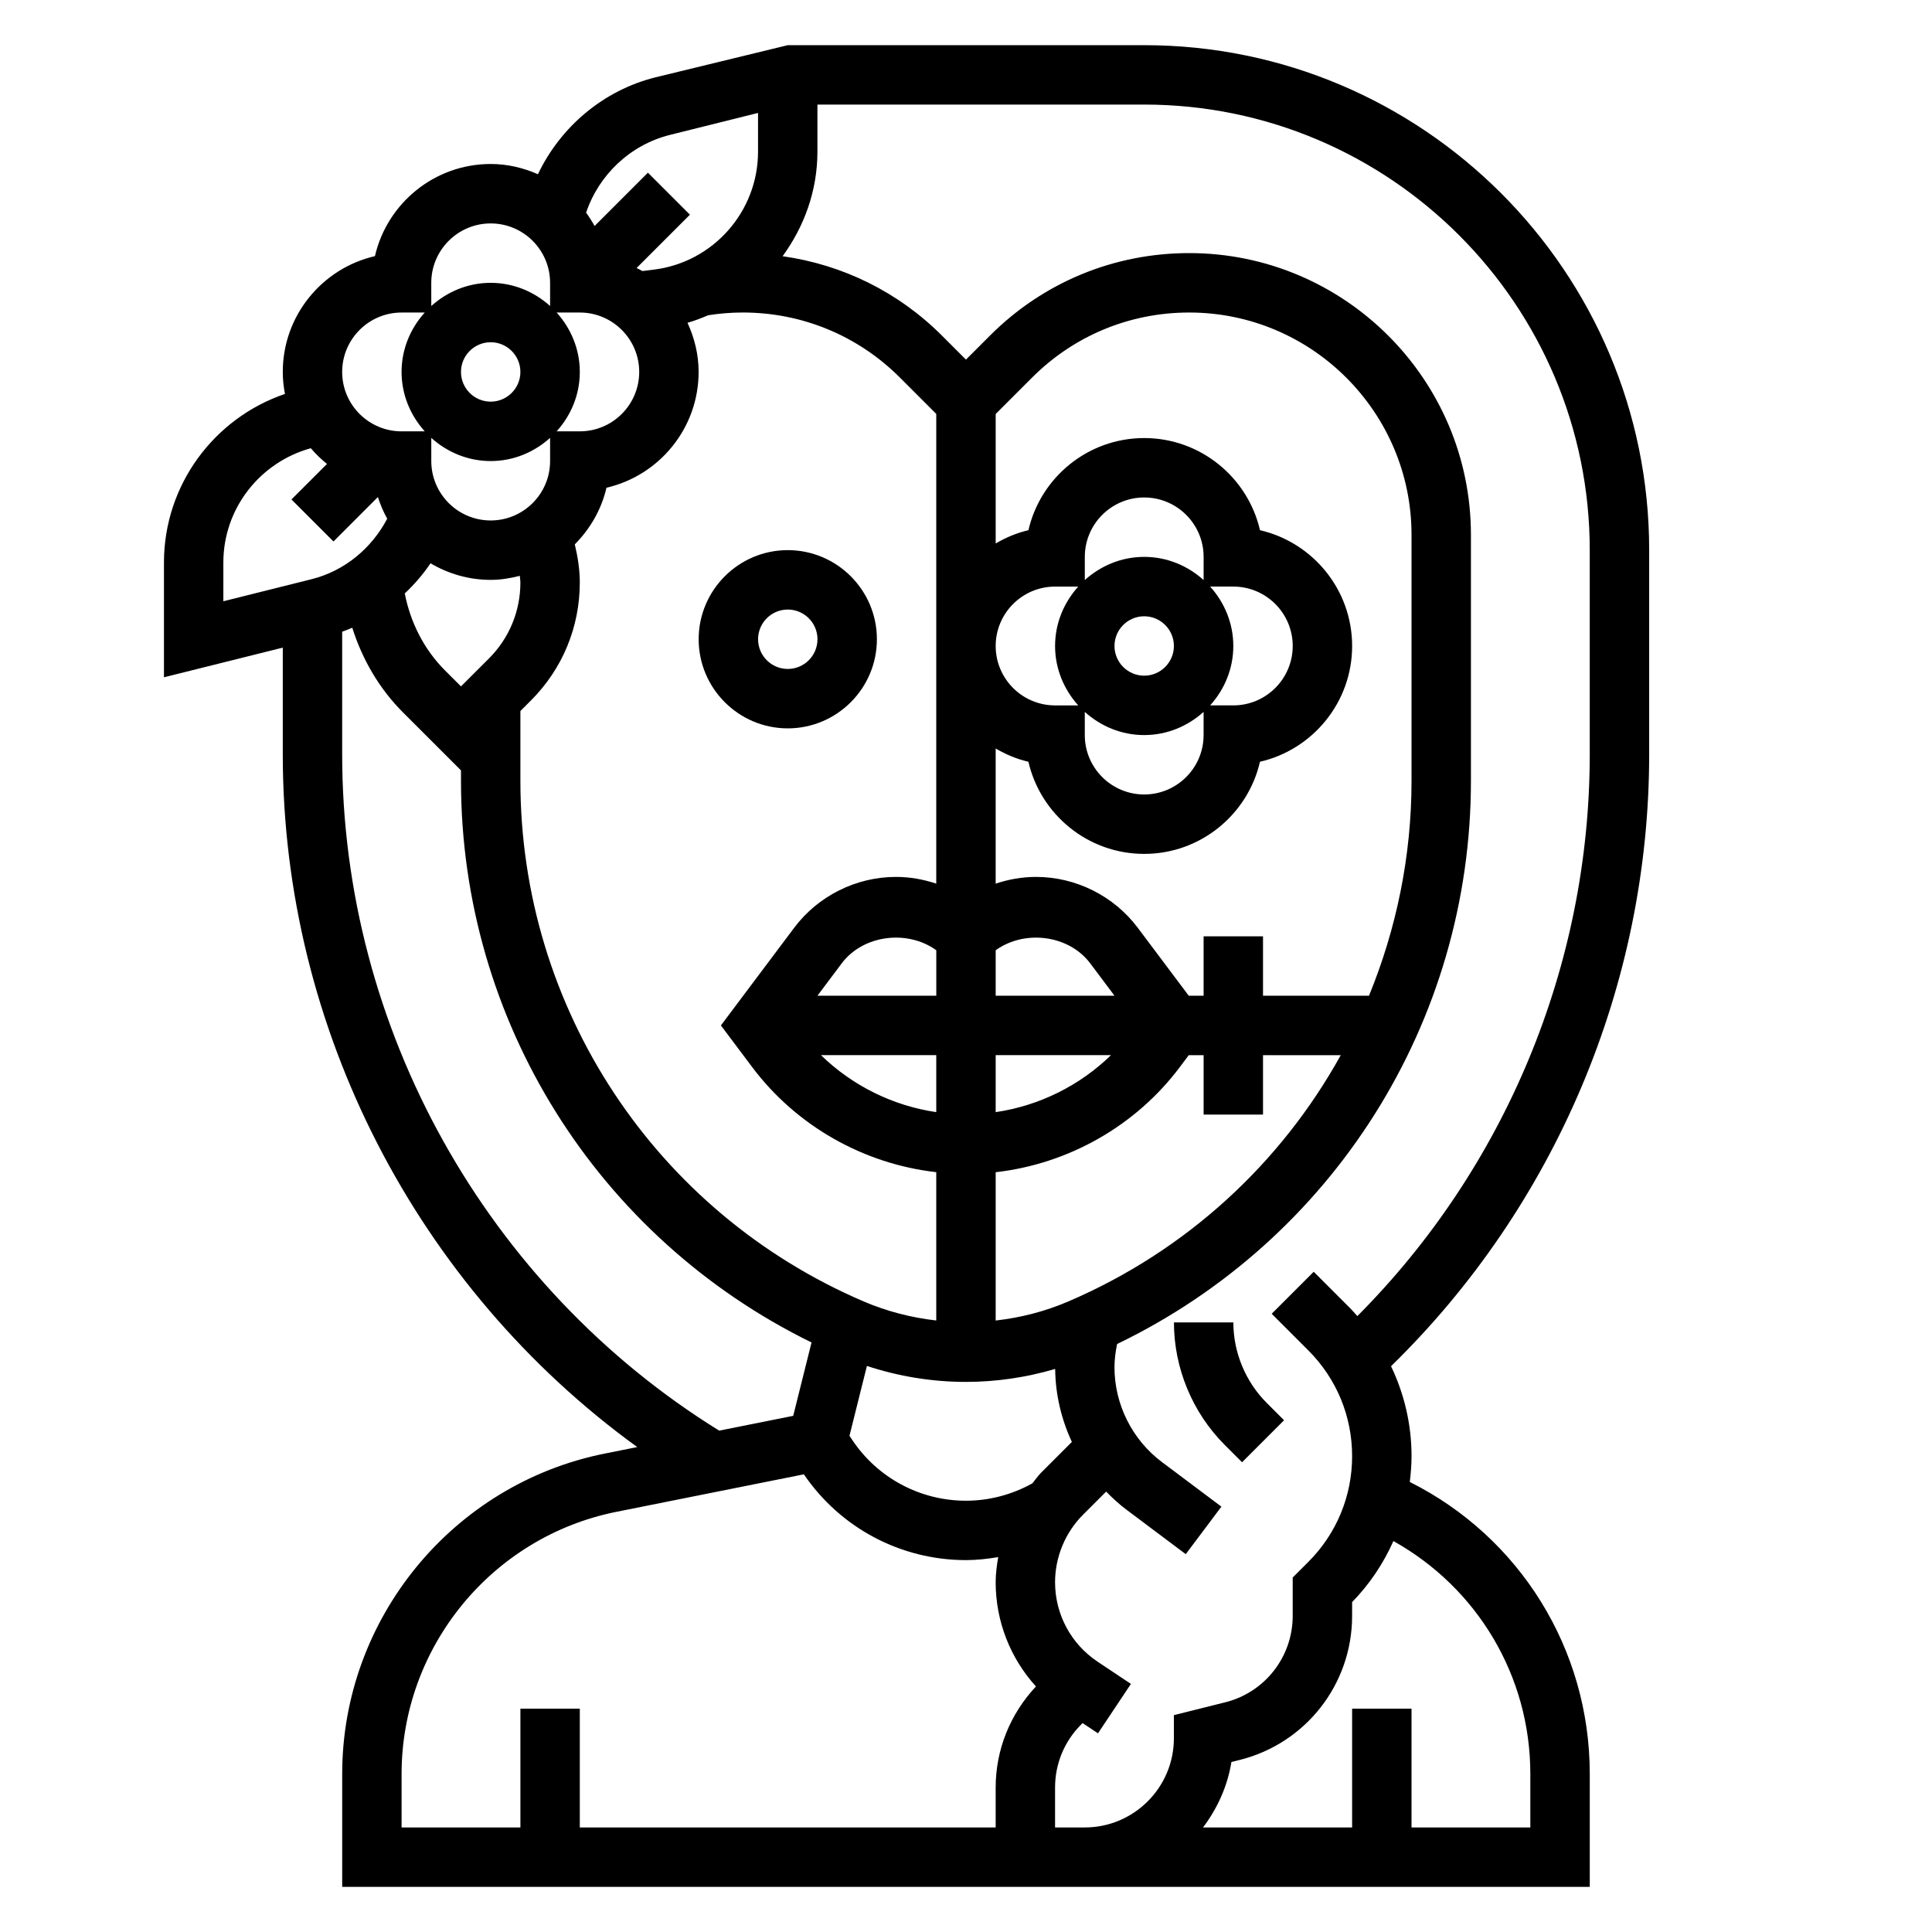 <?xml version="1.0" encoding="UTF-8"?>
<!-- Uploaded to: SVG Repo, www.svgrepo.com, Generator: SVG Repo Mixer Tools -->
<svg fill="#000000" width="800px" height="800px" version="1.1" viewBox="144 144 512 512" xmlns="http://www.w3.org/2000/svg">
 <g>
  <path d="m352.77 289.79c-13.02 0-23.617 10.598-23.617 23.617s10.598 23.617 23.617 23.617 23.617-10.598 23.617-23.617-10.598-23.617-23.617-23.617zm0 31.488c-4.336 0-7.871-3.527-7.871-7.871s3.535-7.871 7.871-7.871 7.871 3.527 7.871 7.871-3.531 7.871-7.871 7.871z"/>
  <path d="m581.05 343.92v-54.129c0-73.793-60.031-133.82-133.82-133.82h-94.465l-35.078 8.527c-13.793 3.449-25.137 13.098-31.125 25.672-3.848-1.688-8.055-2.711-12.516-2.711-14.934 0-27.465 10.445-30.684 24.418-13.977 3.223-24.422 15.762-24.422 30.688 0 1.992 0.211 3.938 0.574 5.832-18.789 6.394-32.062 24.152-32.062 44.66v30.434l31.488-7.863v28.301c0 72.66 35.605 141.29 93.938 183.56l-8.582 1.715c-40.336 8.066-69.609 43.773-69.609 84.906v29.93h330.62v-29.93c0-33.055-18.523-62.762-47.695-77.375 0.273-2.25 0.461-4.531 0.461-6.84 0-8.391-1.914-16.477-5.434-23.836 43.512-42.469 68.41-101.17 68.41-162.13zm-259.55-164.16 23.387-5.832v10.273c0 15.848-11.855 29.285-27.574 31.25l-3.07 0.379c-0.488-0.309-1.031-0.527-1.535-0.805l14.129-14.129-11.133-11.133-14.129 14.129c-0.676-1.227-1.426-2.402-2.25-3.527 3.375-10.062 11.734-17.984 22.176-20.605zm98.383 354.54c-0.859 0.859-1.52 1.875-2.289 2.801-5.387 2.992-11.438 4.606-17.602 4.606-12.148 0-23.426-6.039-30.164-16.145l-0.707-1.07 4.621-18.5c8.457 2.777 17.25 4.227 26.25 4.227 8.078 0 15.988-1.195 23.641-3.434 0.062 6.746 1.629 13.328 4.426 19.34zm11.598-201.64c4.188 3.777 9.676 6.141 15.742 6.141 6.07 0 11.555-2.371 15.742-6.141v6.141c0 8.684-7.062 15.742-15.742 15.742-8.684 0-15.742-7.062-15.742-15.742zm7.871-17.469c0-4.344 3.535-7.871 7.871-7.871 4.336 0 7.871 3.527 7.871 7.871s-3.535 7.871-7.871 7.871c-4.336 0.004-7.871-3.531-7.871-7.871zm25.348-15.742h6.141c8.684 0 15.742 7.062 15.742 15.742 0 8.684-7.062 15.742-15.742 15.742h-6.141c3.777-4.188 6.141-9.676 6.141-15.742s-2.371-11.555-6.141-15.742zm-1.73-1.73c-4.188-3.777-9.676-6.141-15.742-6.141-6.07 0-11.555 2.371-15.742 6.141v-6.141c0-8.684 7.062-15.742 15.742-15.742 8.684 0 15.742 7.062 15.742 15.742zm-33.223 33.219h-6.141c-8.684 0-15.742-7.062-15.742-15.742 0-8.684 7.062-15.742 15.742-15.742h6.141c-3.777 4.188-6.141 9.676-6.141 15.742s2.371 11.555 6.141 15.742zm-21.883 76.941v-12.051c7.598-5.496 19.332-4.148 25.074 3.488l6.414 8.562zm30.566 15.742c-8.328 8.109-19.059 13.422-30.566 15.105v-15.105zm-46.312-15.742h-31.488l6.422-8.566c5.738-7.637 17.477-8.98 25.074-3.488v12.055zm0 15.742v15.105c-11.5-1.684-22.23-7-30.559-15.105zm34.984 65.285c-6.156 2.644-12.648 4.297-19.238 5.047v-39.305c19.246-2.18 37.086-12.242 48.805-27.867l2.363-3.148 3.938-0.004v15.742h15.742v-15.742h20.602c-15.816 28.578-40.855 51.84-72.211 65.277zm79.695-81.027h-28.086v-15.742h-15.742v15.742h-3.938l-13.508-18.004c-6.328-8.438-16.406-13.484-26.961-13.484-3.699 0-7.289 0.645-10.699 1.785v-35.816c2.676 1.559 5.566 2.801 8.676 3.512 3.219 13.965 15.75 24.418 30.684 24.418 14.934 0 27.465-10.445 30.684-24.418 13.973-3.211 24.422-15.754 24.422-30.68 0-14.926-10.445-27.465-24.418-30.684-3.219-13.965-15.75-24.418-30.684-24.418s-27.465 10.445-30.684 24.418c-3.102 0.715-5.992 1.953-8.676 3.512v-34.312l9.621-9.621c11.117-11.141 25.918-17.266 41.66-17.266 32.488 0 58.922 26.43 58.922 58.922v65.203c0 19.949-4.008 39.199-11.273 56.934zm-114.68-29.703c-3.406-1.141-6.996-1.785-10.695-1.785-10.547 0-20.633 5.047-26.961 13.484l-19.414 25.875 8.266 11.012c11.723 15.633 29.559 25.695 48.805 27.875v39.305c-6.582-0.746-13.082-2.41-19.238-5.047-55.262-23.676-90.969-77.828-90.969-137.94v-18.531l2.801-2.801c8.344-8.344 12.941-19.445 12.941-31.25 0-3.434-0.535-6.793-1.324-10.109 4.047-4.086 7.055-9.211 8.391-15.012 13.977-3.223 24.422-15.762 24.422-30.688 0-4.66-1.117-9.035-2.945-13.02 1.898-0.535 3.691-1.242 5.481-2 2.992-0.473 6.078-0.727 9.156-0.727 15.742 0 30.535 6.125 41.668 17.254l9.617 9.621zm-118.08-111.99c6.07 0 11.555-2.371 15.742-6.141v6.141c0 8.684-7.062 15.742-15.742 15.742-8.684 0-15.742-7.062-15.742-15.742v-6.141c4.184 3.769 9.672 6.141 15.742 6.141zm-7.871-23.617c0-4.344 3.535-7.871 7.871-7.871s7.871 3.527 7.871 7.871-3.535 7.871-7.871 7.871c-4.34 0-7.871-3.527-7.871-7.871zm25.348-15.746h6.141c8.684 0 15.742 7.062 15.742 15.742 0 8.684-7.062 15.742-15.742 15.742h-6.141c3.777-4.188 6.141-9.676 6.141-15.742 0-6.066-2.371-11.555-6.141-15.742zm-33.418 66.457c4.684 2.762 10.117 4.394 15.941 4.394 2.676 0 5.234-0.441 7.715-1.07 0.039 0.59 0.156 1.172 0.156 1.77 0 7.606-2.961 14.746-8.328 20.121l-7.414 7.406-4.219-4.211c-5.566-5.566-9.188-12.738-10.676-20.422 2.551-2.398 4.848-5.066 6.824-7.988zm15.941-90.07c8.684 0 15.742 7.062 15.742 15.742v6.141c-4.188-3.769-9.672-6.141-15.742-6.141s-11.555 2.371-15.742 6.141l-0.004-6.141c0-8.684 7.062-15.742 15.746-15.742zm-23.617 23.613h6.141c-3.777 4.188-6.141 9.676-6.141 15.742 0 6.07 2.371 11.555 6.141 15.742l-6.141 0.004c-8.684 0-15.742-7.062-15.742-15.742 0-8.684 7.059-15.746 15.742-15.746zm-47.23 66.238c0-14.312 9.707-26.566 23.176-30.277 1.289 1.527 2.738 2.906 4.289 4.164l-9.414 9.414 11.133 11.133 11.77-11.777c0.645 2.008 1.465 3.93 2.473 5.738-4.148 7.879-11.297 13.84-20.043 16.035l-23.383 5.848zm31.488 50.867v-32.52c0.906-0.324 1.793-0.676 2.676-1.055 2.652 8.406 7.164 16.176 13.461 22.465l15.352 15.344v2.785c0 63.605 36.227 121.07 92.898 148.82l-4.856 19.445-19.617 3.922c-61.68-38.195-99.914-106.55-99.914-179.21zm62.977 284.37v-31.488h-15.742v31.488h-31.488v-14.184c0-33.652 23.953-62.875 56.953-69.469l49.656-9.934c9.695 14.234 25.699 22.734 42.957 22.734 2.875 0 5.723-0.324 8.543-0.797-0.375 2.207-0.672 4.418-0.672 6.664 0 10.352 3.883 20.145 10.676 27.613-6.836 7.312-10.676 16.738-10.676 26.797v10.574zm251.9-14.188v14.188h-31.488v-31.488h-15.742v31.488h-39.516c3.785-5.008 6.488-10.887 7.527-17.344l2.172-0.543c17.559-4.394 29.816-20.09 29.816-38.188v-3.652c4.66-4.769 8.305-10.258 10.941-16.176 22.238 12.414 36.289 35.754 36.289 61.715zm-47.711-123.38-9.699-9.699-11.133 11.133 9.699 9.699c7.488 7.492 11.613 17.445 11.613 28.031 0 10.586-4.125 20.539-11.609 28.031l-4.137 4.133v10.164c0 10.855-7.359 20.277-17.887 22.906l-13.602 3.402v6.148c0 13.02-10.598 23.617-23.617 23.617h-7.871v-10.57c0-6.312 2.457-12.25 6.91-16.703l0.387-0.387 4.078 2.715 8.73-13.098-8.848-5.894c-7.047-4.707-11.258-12.57-11.258-21.047 0-6.66 2.699-13.188 7.406-17.887l6.133-6.133c1.652 1.684 3.387 3.297 5.297 4.731l15.801 11.848 9.445-12.594-15.801-11.848c-7.844-5.894-12.535-15.266-12.535-25.082 0-2.078 0.285-4.133 0.691-6.164 57.168-27.582 93.773-85.301 93.773-149.23v-65.203c0-41.18-33.496-74.676-74.668-74.676-19.949 0-38.699 7.762-52.797 21.867l-6.359 6.363-6.359-6.359c-11.57-11.578-26.301-18.797-42.234-21.043 5.731-7.852 9.23-17.375 9.23-27.703v-12.484h86.594c65.109 0 118.08 52.973 118.08 118.08v54.129c0 55.766-22.371 109.51-61.59 148.86-0.625-0.688-1.207-1.395-1.867-2.059z"/>
  <path d="m470.85 494.46h-15.742c0 12.074 4.894 23.898 13.438 32.441l4.613 4.613 11.133-11.133-4.613-4.613c-5.609-5.609-8.828-13.371-8.828-21.309z"/>
 </g>
</svg>